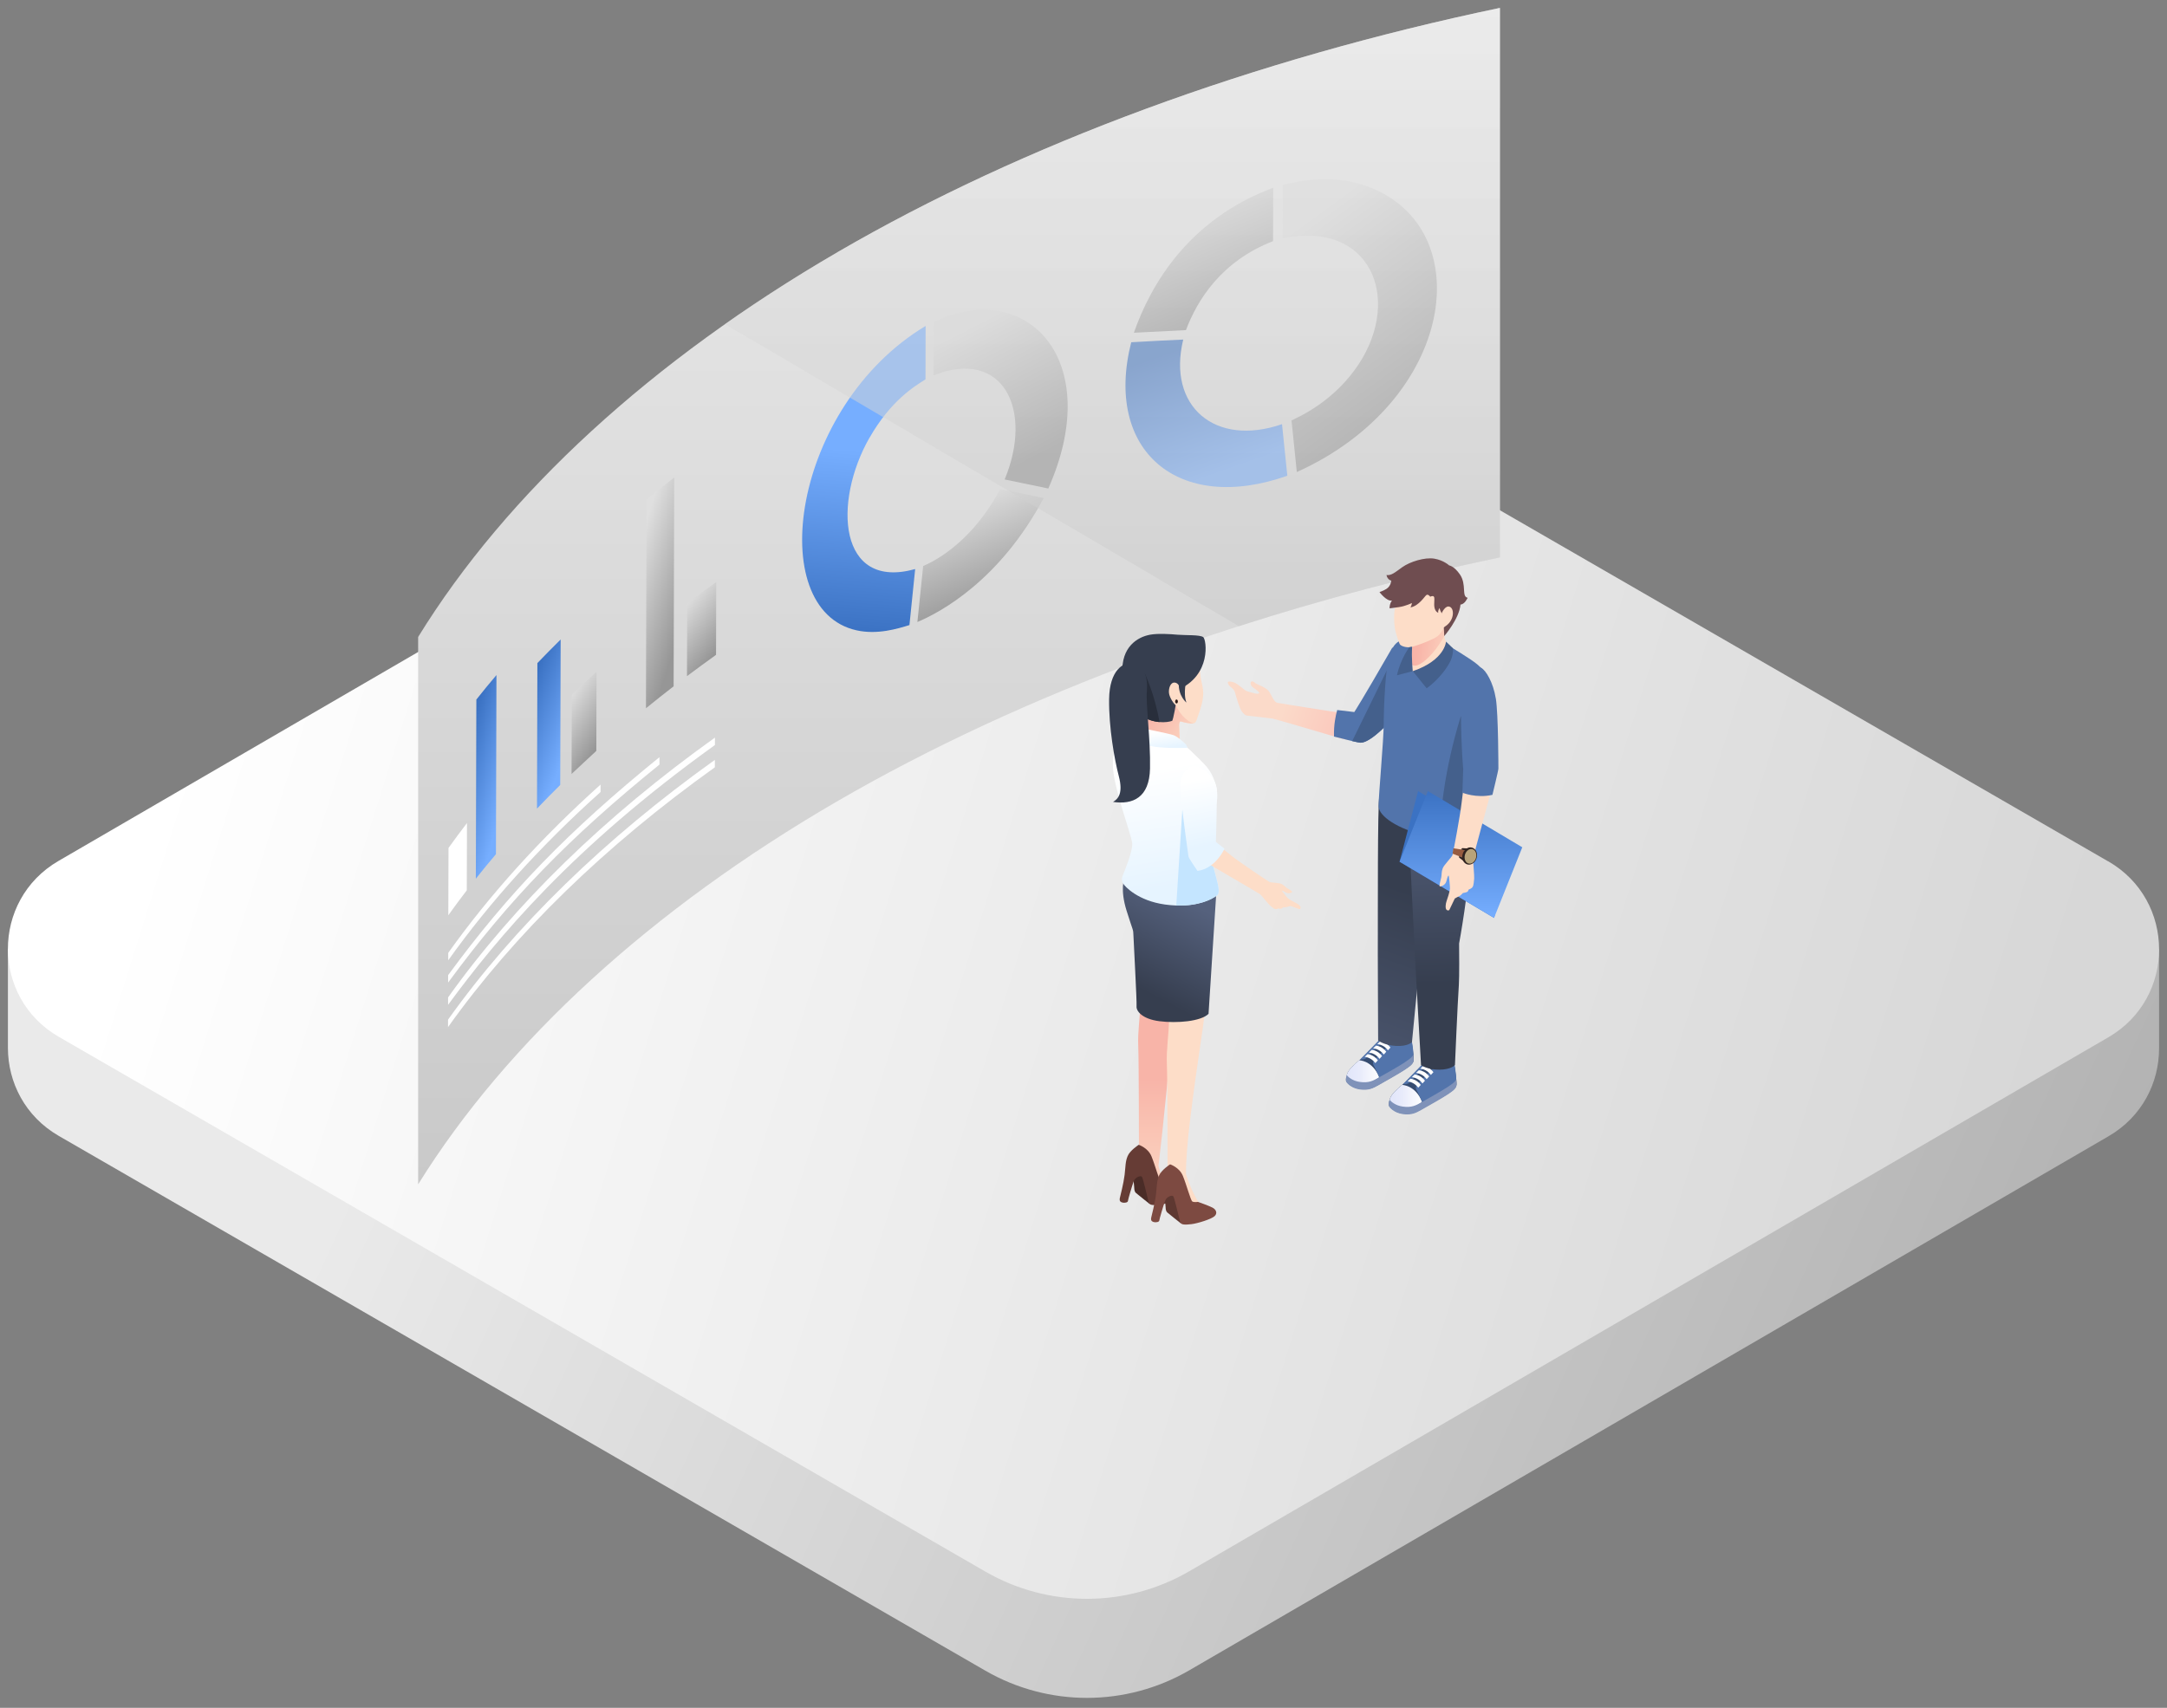 <svg width="137" height="108" viewBox="0 0 137 108" fill="none" xmlns="http://www.w3.org/2000/svg">
<rect x="0" y="0" width="137" height="108" fill="#808080" stroke="none"/>
<g clip-path="url(#clip0_2383_9338)">
<path d="M136.499 60.023H132.046L74.712 26.922C70.723 24.616 65.808 24.628 61.825 26.939L4.889 60.023H0.501V66.276V66.282C0.507 68.441 1.581 70.6 3.716 71.832L62.294 105.649C66.283 107.954 71.198 107.942 75.181 105.631L133.302 71.855C135.443 70.612 136.504 68.447 136.499 66.282V60.017V60.023Z" fill="url(#paint0_linear_2383_9338)"/>
<path d="M133.284 54.473L74.706 20.65C70.717 18.345 65.802 18.357 61.819 20.668L3.698 54.444C-0.572 56.925 -0.566 63.096 3.716 65.566L62.294 99.383C66.283 101.689 71.198 101.678 75.181 99.366L133.302 65.59C137.572 63.108 137.566 56.937 133.284 54.468V54.473Z" fill="url(#paint1_linear_2383_9338)"/>
<path d="M52.977 15.932C41.216 22.767 32.036 31.185 26.436 40.28V74.895C32.045 65.861 41.186 57.498 52.877 50.703C64.638 43.869 79.144 38.525 94.826 35.249V0.5C79.183 3.775 64.711 9.11 52.974 15.932H52.977Z" fill="url(#paint2_linear_2383_9338)"/>
<path d="M29.523 52.047C29.123 52.571 28.733 53.095 28.355 53.622L28.343 57.879C28.721 57.352 29.108 56.824 29.51 56.303L29.523 52.047Z" fill="url(#paint3_linear_2383_9338)"/>
<path d="M31.387 42.688C30.951 43.202 30.528 43.717 30.116 44.238L30.083 55.567C30.494 55.046 30.918 54.531 31.354 54.016L31.387 42.688Z" fill="url(#paint4_linear_2383_9338)"/>
<path d="M35.446 40.44C34.946 40.933 34.455 41.433 33.974 41.932L33.95 51.134C34.428 50.631 34.918 50.135 35.418 49.641L35.446 40.44Z" fill="url(#paint5_linear_2383_9338)"/>
<path d="M37.715 42.48C37.182 42.962 36.661 43.449 36.15 43.94L36.134 48.946C36.603 48.507 37.225 47.919 37.7 47.486L37.712 42.48H37.715Z" fill="url(#paint6_linear_2383_9338)"/>
<path d="M42.624 30.197C42.03 30.654 41.448 31.117 40.875 31.584L40.838 44.789C41.411 44.323 41.993 43.859 42.587 43.402L42.624 30.197Z" fill="url(#paint7_linear_2383_9338)"/>
<path d="M43.431 42.758C44.035 42.304 44.647 41.856 45.269 41.411L45.281 36.81C44.659 37.255 44.047 37.703 43.444 38.157L43.431 42.758Z" fill="url(#paint8_linear_2383_9338)"/>
<path d="M37.968 50.084V49.615C34.212 52.985 30.976 56.556 28.337 60.258V60.727C30.976 57.025 34.209 53.457 37.968 50.084Z" fill="white"/>
<path d="M41.692 48.35V47.881C35.915 52.573 32.167 56.437 28.331 61.665V62.134C32.21 56.86 35.954 52.997 41.692 48.35Z" fill="white"/>
<path d="M28.328 63.073V63.542C31.457 59.286 36.204 53.573 45.199 47.114V46.645C38.255 51.608 32.536 57.171 28.328 63.073Z" fill="white"/>
<path d="M28.325 64.481V64.951C32.53 59.049 38.252 53.485 45.195 48.522V48.053C38.252 53.016 32.533 58.58 28.325 64.481Z" fill="white"/>
<path d="M59.872 20.012C59.613 20.1 59.281 20.253 59.028 20.356L59.019 23.735C63.471 21.989 65.326 25.966 63.516 30.32C64.345 30.49 65.448 30.719 66.274 30.892C69.695 23.193 65.433 18.071 59.872 20.009V20.012Z" fill="url(#paint9_linear_2383_9338)"/>
<path d="M54.982 27.667C56.307 25.351 57.794 24.434 58.51 23.992L58.519 20.613C50.061 25.686 48.273 38.556 54.15 39.86C55.46 40.153 56.734 39.763 57.496 39.528C57.605 38.465 57.749 37.048 57.858 35.985C53.011 37.347 52.636 31.762 54.979 27.664L54.982 27.667Z" fill="url(#paint10_linear_2383_9338)"/>
<path d="M58.364 35.795C58.254 36.858 58.108 38.272 57.998 39.335C59.476 38.711 63.212 36.7 65.984 31.495C65.159 31.322 64.059 31.093 63.233 30.926C61.511 34.171 59.254 35.411 58.364 35.795Z" fill="url(#paint11_linear_2383_9338)"/>
<path d="M80.484 15.25L80.493 11.871C75.171 13.858 72.766 17.956 71.685 21.042C72.672 20.987 73.991 20.92 74.978 20.875C75.676 19.01 77.197 16.524 80.481 15.25H80.484Z" fill="url(#paint12_linear_2383_9338)"/>
<path d="M74.805 21.473C73.818 21.518 72.504 21.585 71.517 21.643C69.778 28.496 74.482 32.521 81.386 30.086C81.285 29.108 81.151 27.801 81.051 26.823C76.813 28.288 73.778 25.689 74.805 21.476V21.473Z" fill="url(#paint13_linear_2383_9338)"/>
<path d="M86.535 11.822C84.29 10.972 82.291 11.42 81.097 11.688L81.088 15.067C86.612 13.912 88.665 18.833 85.892 23.038C84.409 25.286 82.334 26.264 81.651 26.587C81.752 27.565 81.886 28.872 81.986 29.851C92.032 25.317 93.51 14.458 86.538 11.822H86.535Z" fill="url(#paint14_linear_2383_9338)"/>
<g style="mix-blend-mode:overlay" opacity="0.5">
<path d="M78.33 39.597C83.626 37.897 89.147 36.435 94.826 35.249V0.5C79.183 3.775 64.711 9.11 52.974 15.932C50.473 17.386 48.09 18.912 45.832 20.5L78.327 39.6L78.33 39.597Z" fill="url(#paint15_linear_2383_9338)"/>
</g>
<path d="M85.724 45.227C85.724 45.227 81.071 44.512 80.771 44.448C80.471 44.384 80.388 43.821 80.105 43.599C79.821 43.377 79.483 43.289 79.379 43.211C79.275 43.133 79.2 43.045 79.109 43.107C79.02 43.171 79.055 43.369 79.25 43.495C79.443 43.623 79.591 43.757 79.612 43.813C79.631 43.867 79.465 43.886 79.363 43.856C79.264 43.827 78.889 43.744 78.766 43.679C78.643 43.615 78.321 43.307 78.121 43.203C77.92 43.099 77.719 43.083 77.652 43.109C77.585 43.136 77.652 43.318 77.767 43.409C77.882 43.498 78.032 43.61 78.08 43.8C78.129 43.99 78.364 44.804 78.504 44.981C78.643 45.157 78.728 45.246 78.843 45.254C78.959 45.262 80.295 45.422 80.461 45.444C80.587 45.46 83.328 46.271 84.629 46.654C85.237 46.833 85.914 46.828 85.914 46.828L87.325 45.626L87.127 44.346L85.721 45.23L85.724 45.227Z" fill="url(#paint16_linear_2383_9338)"/>
<path d="M88.016 40.965C86.088 44.319 85.62 45.029 85.62 45.029L84.541 44.9C84.442 45.243 84.316 45.84 84.337 46.579C85.186 46.799 85.882 46.967 86.013 46.967C86.856 46.967 88.57 44.825 88.57 44.825C88.642 44.429 89.055 40.767 88.016 40.965Z" fill="#5274AB"/>
<path fill-rule="evenodd" clip-rule="evenodd" d="M85.486 46.865C85.759 46.929 85.952 46.967 86.016 46.967C86.859 46.967 88.573 44.825 88.573 44.825C88.61 44.619 88.741 43.524 88.709 42.549L87.668 42.41L85.488 46.862L85.486 46.865Z" fill="#44608C"/>
<path fill-rule="evenodd" clip-rule="evenodd" d="M87.392 65.642C87.392 65.642 86.399 66.675 86.029 66.972C85.66 67.269 85.264 67.628 85.172 67.901C85.079 68.174 85.087 68.319 85.108 68.372C85.127 68.423 85.392 68.782 85.968 68.865C86.543 68.948 86.827 68.779 87.156 68.597C87.483 68.415 88.578 67.791 88.811 67.628C89.044 67.465 89.357 67.296 89.376 67.028C89.395 66.761 89.213 65.631 89.213 65.631L87.392 65.644V65.642Z" fill="#364C70"/>
<path fill-rule="evenodd" clip-rule="evenodd" d="M85.981 67.008C85.981 67.008 86.134 66.997 86.201 66.989C86.27 66.981 86.334 66.957 86.431 66.855C86.525 66.754 87.526 65.774 87.526 65.774L87.237 65.723L85.981 67.008Z" fill="#5274AB"/>
<path fill-rule="evenodd" clip-rule="evenodd" d="M85.927 67.052C85.59 67.33 85.255 67.651 85.17 67.9C85.146 67.97 85.13 68.029 85.116 68.082C85.306 68.312 85.89 68.677 86.289 68.583C86.768 68.471 87.199 68.125 87.199 68.125C86.773 67.057 85.927 67.049 85.927 67.049V67.052Z" fill="url(#paint17_linear_2383_9338)"/>
<path fill-rule="evenodd" clip-rule="evenodd" d="M87.231 68.21C87.231 68.21 87.022 67.696 86.835 67.35C86.736 67.168 86.87 67.029 87.097 66.802C87.373 66.526 88.029 65.87 88.029 65.87L89.237 65.701C89.237 65.701 89.362 66.411 89.357 66.678C89.357 66.678 89.322 67.225 87.234 68.207L87.231 68.21Z" fill="#5274AB"/>
<path fill-rule="evenodd" clip-rule="evenodd" d="M88.808 67.183C88.575 67.349 87.48 67.973 87.153 68.152C86.824 68.334 86.54 68.503 85.965 68.42C85.507 68.353 85.239 68.112 85.143 67.992C85.065 68.206 85.089 68.353 85.105 68.401C85.124 68.452 85.389 68.811 85.965 68.894C86.54 68.977 86.824 68.808 87.153 68.626C87.48 68.444 88.575 67.82 88.808 67.657C89.041 67.494 89.354 67.325 89.373 67.055C89.378 66.982 89.368 66.843 89.352 66.68C89.274 66.891 89.009 67.038 88.808 67.18V67.183Z" fill="#7F92B9"/>
<path fill-rule="evenodd" clip-rule="evenodd" d="M87.111 67.052C86.835 66.675 86.455 66.664 86.455 66.664L86.275 66.833C86.275 66.833 86.677 66.852 86.95 67.229L87.111 67.052Z" fill="white"/>
<path fill-rule="evenodd" clip-rule="evenodd" d="M87.376 66.783C87.103 66.405 86.72 66.394 86.72 66.394L86.541 66.563C86.541 66.563 86.942 66.582 87.215 66.959L87.373 66.783H87.376Z" fill="white"/>
<path fill-rule="evenodd" clip-rule="evenodd" d="M87.644 66.513C87.368 66.136 86.988 66.125 86.988 66.125L86.808 66.294C86.808 66.294 87.21 66.31 87.483 66.687L87.641 66.511L87.644 66.513Z" fill="white"/>
<path fill-rule="evenodd" clip-rule="evenodd" d="M87.909 66.246C87.636 65.868 87.253 65.857 87.253 65.857L87.073 66.026C87.073 66.026 87.475 66.045 87.748 66.42L87.906 66.243L87.909 66.246Z" fill="white"/>
<path d="M87.207 50.39C87.084 50.663 87.114 58.508 87.108 58.925C87.097 59.702 87.127 65.798 87.127 65.798C87.127 65.798 87.499 66.103 88.254 66.143C89.009 66.183 89.266 65.905 89.266 65.905C89.266 65.905 89.635 61.993 89.777 60.864C89.839 60.376 89.919 58.601 89.933 58.242C89.933 58.242 90.76 54.821 90.993 52.237C91.017 51.962 91.132 50.497 90.773 49.938C88.988 50.371 87.207 50.39 87.207 50.39Z" fill="url(#paint18_linear_2383_9338)"/>
<path fill-rule="evenodd" clip-rule="evenodd" d="M90.104 67.195C90.104 67.195 89.111 68.228 88.741 68.523C88.372 68.82 87.976 69.179 87.882 69.452C87.791 69.725 87.799 69.87 87.818 69.923C87.837 69.974 88.102 70.333 88.677 70.416C89.253 70.499 89.537 70.33 89.866 70.148C90.195 69.966 91.287 69.342 91.52 69.179C91.753 69.013 92.067 68.847 92.085 68.579C92.104 68.311 91.922 67.182 91.922 67.182L90.102 67.195H90.104Z" fill="#364C70"/>
<path fill-rule="evenodd" clip-rule="evenodd" d="M88.693 68.564C88.693 68.564 88.846 68.554 88.915 68.546C88.985 68.538 89.049 68.513 89.143 68.412C89.237 68.31 90.238 67.33 90.238 67.33L89.946 67.279L88.693 68.564Z" fill="#5274AB"/>
<path fill-rule="evenodd" clip-rule="evenodd" d="M88.64 68.607C88.302 68.886 87.968 69.207 87.882 69.456C87.858 69.526 87.842 69.587 87.831 69.638C88.021 69.868 88.605 70.233 89.004 70.141C89.483 70.029 89.911 69.684 89.911 69.684C89.486 68.615 88.64 68.607 88.64 68.607Z" fill="url(#paint19_linear_2383_9338)"/>
<path fill-rule="evenodd" clip-rule="evenodd" d="M89.943 69.766C89.943 69.766 89.735 69.252 89.544 68.907C89.445 68.725 89.579 68.586 89.807 68.358C90.082 68.082 90.739 67.426 90.739 67.426L91.946 67.258C91.946 67.258 92.072 67.967 92.064 68.235C92.064 68.235 92.034 68.837 89.943 69.764V69.766Z" fill="#5274AB"/>
<path fill-rule="evenodd" clip-rule="evenodd" d="M91.52 68.741C91.287 68.904 90.195 69.528 89.866 69.71C89.537 69.892 89.253 70.061 88.677 69.978C88.219 69.911 87.952 69.67 87.853 69.549C87.775 69.761 87.799 69.911 87.818 69.959C87.837 70.01 88.102 70.369 88.677 70.452C89.253 70.535 89.537 70.366 89.866 70.184C90.195 70.002 91.287 69.378 91.52 69.215C91.753 69.051 92.066 68.883 92.085 68.615C92.091 68.54 92.08 68.403 92.064 68.24C91.986 68.454 91.724 68.599 91.52 68.741Z" fill="#7F92B9"/>
<path fill-rule="evenodd" clip-rule="evenodd" d="M89.823 68.607C89.55 68.229 89.167 68.219 89.167 68.219L88.987 68.387C88.987 68.387 89.389 68.406 89.662 68.784L89.823 68.607Z" fill="white"/>
<path fill-rule="evenodd" clip-rule="evenodd" d="M90.088 68.339C89.815 67.962 89.432 67.951 89.432 67.951L89.255 68.12C89.255 68.12 89.657 68.136 89.93 68.513L90.091 68.337L90.088 68.339Z" fill="white"/>
<path fill-rule="evenodd" clip-rule="evenodd" d="M90.356 68.07C90.083 67.692 89.7 67.682 89.7 67.682L89.52 67.85C89.52 67.85 89.922 67.869 90.195 68.246L90.356 68.07Z" fill="white"/>
<path fill-rule="evenodd" clip-rule="evenodd" d="M90.621 67.8C90.348 67.423 89.965 67.412 89.965 67.412L89.788 67.581C89.788 67.581 90.19 67.6 90.463 67.977L90.624 67.8H90.621Z" fill="white"/>
<path d="M89.116 51.966C89.006 52.245 89.448 60.078 89.462 60.496C89.491 61.272 89.839 67.358 89.839 67.358C89.839 67.358 90.227 67.644 90.985 67.644C91.743 67.644 91.984 67.352 91.984 67.352C91.984 67.352 92.15 63.425 92.23 62.29C92.265 61.8 92.251 60.022 92.246 59.666C92.246 59.666 92.891 56.207 92.993 53.613C93.004 53.334 93.041 51.867 92.653 51.326C90.891 51.854 89.114 51.963 89.114 51.963L89.116 51.966Z" fill="url(#paint20_linear_2383_9338)"/>
<path fill-rule="evenodd" clip-rule="evenodd" d="M91.547 40.814C91.547 40.814 92.963 41.644 93.416 42.032C94.077 42.597 94.27 43.079 94.171 44.206C94.074 45.331 93.038 48.23 92.95 49.132C92.862 50.034 93.001 51.635 92.907 51.868C92.813 52.101 91.668 53.159 90.04 52.8C88.409 52.441 87.162 51.617 87.156 50.987C87.148 50.358 87.48 46.779 87.48 45.78C87.48 44.782 87.587 42.219 87.828 41.483C88.069 40.747 88.42 40.289 89.311 40.485C90.203 40.677 91.544 40.819 91.544 40.819L91.547 40.814Z" fill="#5274AB"/>
<path fill-rule="evenodd" clip-rule="evenodd" d="M93.959 45.303H92.353C92.353 45.303 91.081 49.159 91.046 52.851C92.128 52.727 92.838 52.047 92.91 51.865C93.004 51.633 92.864 50.032 92.953 49.129C93.017 48.449 93.625 46.637 93.959 45.301V45.303Z" fill="#44608C"/>
<path fill-rule="evenodd" clip-rule="evenodd" d="M91.293 39.465C91.293 39.465 91.261 39.944 91.314 40.273C91.349 40.488 91.491 40.75 91.635 40.948C91.713 41.053 91.716 41.545 91.357 41.845C90.929 42.201 90.305 42.557 89.753 42.533C89.55 42.509 89.146 42.498 89.121 42.182C89.116 42.11 89.121 42.035 89.14 41.96C89.231 41.553 89.271 41.018 89.231 40.458L91.293 39.47V39.465Z" fill="#FDDDC8"/>
<path fill-rule="evenodd" clip-rule="evenodd" d="M91.309 40.225C91.266 39.896 91.293 39.465 91.293 39.465L89.261 40.477C89.314 41.018 89.239 41.508 89.154 41.904C89.204 42.014 89.298 42.099 89.462 42.097C89.863 42.091 90.688 41.355 91.311 40.225H91.309Z" fill="url(#paint21_linear_2383_9338)"/>
<path fill-rule="evenodd" clip-rule="evenodd" d="M89.191 35.816C88.522 36.255 88.273 36.935 88.246 37.489C88.217 38.044 88.243 38.239 88.182 38.525C88.12 38.812 88.123 39.329 88.182 39.706C88.241 40.084 88.447 40.648 88.495 40.737C88.543 40.822 88.79 40.948 89.103 40.93C89.416 40.911 90.597 40.453 90.883 40.236C91.17 40.017 91.389 39.455 91.389 39.455C91.389 39.455 92.072 38.997 92.313 38.022C92.551 37.048 91.882 35.752 91.041 35.591C90.198 35.431 89.448 35.65 89.194 35.816H89.191Z" fill="#FDDDC8"/>
<path d="M90.42 37.735C90.42 37.735 90.297 37.558 90.184 37.625C90.075 37.69 89.727 38.305 89.175 38.412C89.258 38.241 89.261 38.134 89.261 38.134C89.261 38.134 88.873 38.329 88.45 38.391C88.026 38.453 87.85 38.469 87.85 38.469C87.85 38.469 87.836 38.193 88.002 37.976C87.668 38.051 87.213 37.441 87.213 37.441C87.213 37.441 87.454 37.368 87.657 37.237C87.935 37.058 87.96 36.718 87.96 36.718C87.96 36.718 87.719 36.678 87.654 36.364C87.962 36.41 88.206 36.188 88.656 35.866C89.14 35.521 90.077 35.229 90.674 35.328C91.271 35.427 91.614 35.754 91.614 35.754C91.614 35.754 91.925 35.789 92.294 36.322C92.741 36.969 92.382 37.722 92.784 37.802C92.784 37.802 92.613 38.217 92.334 38.23C92.259 39.13 91.306 40.225 91.306 40.225L91.282 39.681L91.625 39.242C91.625 39.242 91.089 38.913 91.014 38.453C91.014 38.453 90.888 38.605 90.931 38.75C90.779 38.702 90.669 38.514 90.672 38.217C90.674 37.917 90.709 37.791 90.642 37.722C90.575 37.649 90.417 37.738 90.417 37.738L90.42 37.735Z" fill="#6F4D50"/>
<path fill-rule="evenodd" clip-rule="evenodd" d="M91.143 38.782C91.143 38.782 91.376 38.226 91.676 38.381C91.975 38.536 91.927 39.313 91.303 39.647H91.143V38.785V38.782Z" fill="#FDDDC8"/>
<path fill-rule="evenodd" clip-rule="evenodd" d="M91.419 40.579C91.419 40.579 91.349 41.749 89.32 42.442L90.195 43.527C90.195 43.527 91.129 42.892 91.681 41.84C91.681 41.84 91.89 41.446 91.858 40.997L91.421 40.576L91.419 40.579Z" fill="#44608C"/>
<path d="M94.455 58.046L88.482 54.493L89.652 50.027L95.625 53.58L94.455 58.046Z" fill="#3B72C3"/>
<path d="M94.455 58.046L88.482 54.493L90.27 50.027L96.24 53.58L94.455 58.046Z" fill="url(#paint22_linear_2383_9338)"/>
<path fill-rule="evenodd" clip-rule="evenodd" d="M92.589 47.574L92.658 48.808C92.658 48.808 92.495 49.976 92.404 50.771C92.316 51.563 91.874 53.927 91.826 54.075C91.775 54.222 91.296 54.682 91.21 54.91C91.124 55.138 91.156 55.271 91.119 55.48C91.081 55.689 90.95 56.05 91.036 56.056C91.119 56.061 91.384 55.975 91.445 55.718C91.507 55.461 91.555 55.362 91.582 55.37C91.606 55.376 91.673 56.045 91.668 56.203C91.662 56.364 91.502 56.859 91.453 56.987C91.403 57.116 91.349 57.459 91.459 57.539C91.569 57.619 91.625 57.544 91.63 57.539C91.638 57.534 91.887 57.006 91.973 56.822C92.187 56.693 92.281 56.669 92.34 56.618C92.401 56.57 92.481 56.476 92.481 56.476C92.481 56.476 92.757 56.433 92.795 56.372C92.832 56.31 92.856 56.248 92.856 56.248C92.856 56.248 93.041 56.2 93.108 56.077C93.175 55.954 93.18 55.702 93.199 55.563C93.218 55.421 93.119 54.433 93.132 54.281C93.145 54.128 94.535 49.127 94.583 48.808C94.631 48.49 94.68 47.574 94.68 47.574H92.591H92.589Z" fill="#FDDDC8"/>
<path fill-rule="evenodd" clip-rule="evenodd" d="M94.564 44.163C94.401 43.145 93.933 42.382 93.646 42.238C93.314 42.069 92.348 43.325 92.364 45.156C92.382 47.467 92.506 48.61 92.506 48.61L92.455 50.128C92.455 50.128 93.322 50.497 94.353 50.264C94.353 50.264 94.73 48.725 94.73 48.607C94.73 48.607 94.73 45.178 94.567 44.16L94.564 44.163Z" fill="#5274AB"/>
<path d="M92.597 53.757L91.887 53.645L91.831 53.984L92.476 54.236L92.597 53.757Z" fill="#965B40"/>
<path d="M93.354 54.257C93.271 54.551 93.006 54.733 92.763 54.664C92.519 54.594 92.388 54.302 92.471 54.008C92.554 53.713 92.819 53.531 93.062 53.601C93.306 53.668 93.437 53.962 93.354 54.257Z" fill="#302320"/>
<path d="M93.317 54.249C93.245 54.501 93.033 54.659 92.838 54.606C92.645 54.552 92.546 54.303 92.615 54.054C92.685 53.805 92.899 53.644 93.092 53.701C93.285 53.754 93.384 54.001 93.314 54.252L93.317 54.249Z" fill="#B8A37A"/>
<path d="M92.698 53.796L92.361 53.721L92.447 53.633L92.913 53.662L92.698 53.796Z" fill="#302320"/>
<path d="M92.506 54.242L92.238 54.141L92.249 54.234L92.597 54.505L92.506 54.242Z" fill="#302320"/>
<path fill-rule="evenodd" clip-rule="evenodd" d="M89.317 42.443C89.317 42.443 89.226 41.578 89.277 40.9L89.1 40.932C89.1 40.932 88.562 41.618 88.316 42.702L89.317 42.443Z" fill="#44608C"/>
<path fill-rule="evenodd" clip-rule="evenodd" d="M72.046 62.572C72.081 62.885 72.1 63.151 72.097 63.335C72.084 64.318 71.918 65.233 71.961 66.136C72.004 67.008 72.006 73.364 72.006 73.479C72.006 73.611 72.172 73.827 72.668 73.835C72.909 73.838 73.433 75.07 73.516 75.043C73.602 75.013 73.238 73.723 73.238 73.723C73.238 73.723 73.597 70.939 74.263 63.619C74.301 63.207 74.349 62.701 74.4 62.147L72.046 62.572Z" fill="url(#paint23_linear_2383_9338)"/>
<path fill-rule="evenodd" clip-rule="evenodd" d="M72.673 76.13C72.673 76.13 71.875 75.495 71.808 75.434C71.741 75.372 71.712 75.254 71.709 75.134C71.709 75.016 71.586 73.953 71.586 73.953C71.586 73.953 72.143 74.079 72.311 74.282C72.48 74.486 72.673 76.127 72.673 76.127V76.13Z" fill="#4A2C27"/>
<path fill-rule="evenodd" clip-rule="evenodd" d="M71.987 72.394C71.987 72.394 72.571 72.577 72.796 73.12C73.021 73.664 73.291 74.673 73.393 74.743C73.495 74.812 73.757 74.772 73.757 74.772C73.757 74.772 74.429 75.007 74.667 75.131C74.906 75.254 75.005 75.495 74.796 75.68C74.587 75.867 73.722 76.135 73.347 76.177C72.973 76.22 72.689 76.234 72.633 76.065C72.576 75.896 72.269 74.499 72.191 74.413C72.113 74.328 71.779 74.427 71.674 74.705C71.57 74.983 71.31 75.872 71.308 75.953C71.302 76.033 71.117 76.092 70.941 76.041C70.764 75.99 70.775 75.859 70.799 75.754C70.823 75.65 71.034 74.839 71.099 74.298C71.163 73.757 71.141 73.471 71.289 73.112C71.433 72.753 71.993 72.394 71.993 72.394H71.987Z" fill="#663C35"/>
<path fill-rule="evenodd" clip-rule="evenodd" d="M72.563 56.348C72.504 58.021 73.013 59.199 73.16 59.737C73.305 60.275 73.92 63.493 73.907 64.476C73.894 65.458 73.728 66.374 73.77 67.276C73.813 68.149 73.816 74.505 73.816 74.62C73.816 74.751 74.638 75.876 74.919 76.283C75.157 76.628 76.041 76.427 76.041 76.427C76.041 76.427 75.417 75.656 74.981 74.264C74.967 72.599 75.326 69.86 76.076 64.762C76.445 62.256 76.871 56.35 76.871 56.35H72.566L72.563 56.348Z" fill="#FDDDC8"/>
<path fill-rule="evenodd" clip-rule="evenodd" d="M74.657 77.366C74.657 77.366 73.859 76.732 73.792 76.67C73.725 76.609 73.695 76.491 73.693 76.37C73.693 76.252 73.57 75.189 73.57 75.189C73.57 75.189 74.127 75.315 74.295 75.519C74.464 75.722 74.657 77.363 74.657 77.363V77.366Z" fill="#5E3831"/>
<path fill-rule="evenodd" clip-rule="evenodd" d="M73.971 73.629C73.971 73.629 74.555 73.811 74.78 74.354C75.005 74.898 75.275 75.907 75.377 75.977C75.479 76.046 75.741 76.006 75.741 76.006C75.741 76.006 76.413 76.242 76.651 76.365C76.89 76.488 76.989 76.729 76.78 76.914C76.571 77.101 75.706 77.369 75.332 77.412C74.957 77.455 74.673 77.468 74.617 77.299C74.56 77.131 74.253 75.733 74.175 75.647C74.097 75.562 73.763 75.661 73.658 75.939C73.554 76.218 73.294 77.107 73.291 77.187C73.286 77.267 73.101 77.326 72.925 77.275C72.748 77.224 72.759 77.093 72.783 76.989C72.807 76.884 73.018 76.073 73.083 75.532C73.147 74.992 73.125 74.705 73.273 74.346C73.42 73.988 73.977 73.629 73.977 73.629H73.971Z" fill="#7D4A41"/>
<path fill-rule="evenodd" clip-rule="evenodd" d="M71.08 55.562C71.08 55.562 70.796 56.227 71.225 57.595C71.656 58.965 71.64 58.738 71.656 59.131C71.669 59.525 71.88 63.332 71.854 63.632C71.824 63.932 72.202 64.44 73.302 64.58C74.403 64.719 75.918 64.596 76.405 64.114L76.9 56.392L71.08 55.562Z" fill="url(#paint24_linear_2383_9338)"/>
<path fill-rule="evenodd" clip-rule="evenodd" d="M74.579 46.824C74.579 46.824 75.878 48.005 76.309 48.516C76.74 49.03 77.045 49.935 76.938 50.62C76.828 51.306 76.442 51.737 76.346 52.479C76.252 53.22 76.386 53.55 76.424 53.702C76.855 55.509 77.24 56.379 76.943 56.62C76.646 56.861 75.559 57.464 73.658 57.201C71.931 56.963 71.109 56.05 71.01 55.879C70.909 55.707 70.903 55.581 70.973 55.391C71.042 55.201 71.634 53.833 71.578 53.306C71.522 52.778 70.349 49.673 70.357 48.38C70.365 47.087 70.756 46.19 71.49 46.005C72.226 45.818 73.058 46.045 73.588 46.267C74.119 46.487 74.582 46.824 74.582 46.824H74.579Z" fill="url(#paint25_linear_2383_9338)"/>
<path fill-rule="evenodd" clip-rule="evenodd" d="M76.82 51.078L74.756 51.086L74.365 57.265C75.829 57.313 76.683 56.832 76.94 56.623C77.24 56.382 76.852 55.512 76.421 53.705C76.386 53.552 76.25 53.223 76.343 52.481C76.416 51.916 76.657 51.531 76.815 51.078H76.82Z" fill="#C4E5FF"/>
<path fill-rule="evenodd" clip-rule="evenodd" d="M74.619 46.861C74.619 46.861 74.55 46.642 74.266 46.462C73.982 46.285 73.65 46.162 73.152 46.018C72.683 45.881 72.346 45.728 72.346 45.728C72.346 45.728 72.18 46.093 72.156 46.293C72.129 46.494 72.826 46.85 73.388 46.933C74.156 47.046 74.619 46.861 74.619 46.861Z" fill="#C4EAFF"/>
<path fill-rule="evenodd" clip-rule="evenodd" d="M72.526 45.806C72.48 45.988 72.41 46.32 72.443 46.599C72.26 46.492 72.143 46.379 72.153 46.293C72.18 46.093 72.344 45.728 72.344 45.728C72.344 45.728 72.41 45.758 72.523 45.803L72.526 45.806Z" fill="#A3DEFF"/>
<path fill-rule="evenodd" clip-rule="evenodd" d="M74.488 40.366C75.227 40.559 75.618 41.132 75.757 41.788C75.926 42.596 75.853 42.653 75.963 43.118C76.073 43.584 76.103 43.825 76.028 44.275C75.953 44.727 75.704 45.378 75.647 45.539C75.591 45.699 75.532 45.764 75.281 45.75C75.026 45.737 74.702 45.632 74.643 45.619C74.584 45.606 74.542 45.742 74.542 45.844C74.542 45.946 74.587 46.931 74.587 46.931H72.21C72.21 46.931 72.464 45.967 72.287 45.201C72.111 44.433 71.356 44.045 71.273 42.602C71.19 41.143 72.087 39.74 74.491 40.366H74.488Z" fill="#FDDDC8"/>
<path fill-rule="evenodd" clip-rule="evenodd" d="M72.014 44.594H74.346C74.619 45.303 75.278 45.75 75.487 45.734C75.436 45.75 75.372 45.756 75.281 45.75C75.026 45.737 74.702 45.633 74.643 45.619C74.584 45.606 74.542 45.742 74.542 45.844C74.542 45.946 74.587 46.931 74.587 46.931H72.21C72.21 46.931 72.464 45.967 72.287 45.201C72.237 44.977 72.135 44.787 72.017 44.594H72.014Z" fill="url(#paint26_linear_2383_9338)"/>
<path fill-rule="evenodd" clip-rule="evenodd" d="M74.981 47.079C74.981 47.079 74.496 46.6 74.196 46.492C73.896 46.385 72.084 46.029 72.084 46.029L71.939 46.883C71.939 46.883 72.196 47.106 73.01 47.223C73.824 47.341 75.08 47.29 75.08 47.29L74.978 47.079H74.981Z" fill="url(#paint27_linear_2383_9338)"/>
<path fill-rule="evenodd" clip-rule="evenodd" d="M72.702 40.139C73.198 40.047 73.958 40.093 74.459 40.139C74.959 40.181 75.859 40.133 76.07 40.291C76.279 40.449 76.598 42.706 74.472 43.619C74.365 44.559 74.156 45.52 74.119 45.571C74.081 45.621 73.203 45.86 72.317 45.359C71.907 44.658 71.042 44.047 70.962 42.553C70.874 40.923 71.907 40.283 72.705 40.139H72.702Z" fill="#363E4F"/>
<path fill-rule="evenodd" clip-rule="evenodd" d="M72.392 42.623L70.97 42.039C70.954 42.2 70.946 42.368 70.957 42.553C71.037 44.05 71.902 44.657 72.311 45.359C72.662 45.557 73.01 45.637 73.305 45.661C73.008 43.921 72.389 42.623 72.389 42.623H72.392Z" fill="#282E3B"/>
<path fill-rule="evenodd" clip-rule="evenodd" d="M71.669 41.955C71.005 41.816 70.143 42.407 70.119 44.207C70.095 46.006 70.459 48.038 70.735 49.095C71.01 50.153 70.705 50.514 70.368 50.712C71.621 50.897 72.668 50.439 72.705 48.6C72.745 46.761 72.432 44.557 72.507 43.693C72.579 42.828 72.333 42.094 71.669 41.955Z" fill="#363E4F"/>
<path fill-rule="evenodd" clip-rule="evenodd" d="M74.681 43.759C74.681 43.759 74.603 43.229 74.301 43.17C74.001 43.109 73.872 43.529 73.904 43.823C73.936 44.118 74.228 44.546 74.343 44.597C74.461 44.648 74.761 44.324 74.681 43.759Z" fill="#FDDDC8"/>
<path fill-rule="evenodd" clip-rule="evenodd" d="M74.295 44.36C74.295 44.43 74.333 44.486 74.381 44.486C74.429 44.486 74.467 44.43 74.467 44.36C74.467 44.291 74.429 44.234 74.381 44.234C74.333 44.234 74.295 44.291 74.295 44.36Z" fill="#301D19"/>
<path fill-rule="evenodd" clip-rule="evenodd" d="M75.01 42.971C75.01 42.971 74.783 43.862 75.01 44.43C75.01 44.43 74.485 44.023 74.526 43.201L75.01 42.973V42.971Z" fill="#363E4F"/>
<path fill-rule="evenodd" clip-rule="evenodd" d="M76.378 52.289L76.721 53.218C76.721 53.218 77.406 53.748 77.861 54.12C78.317 54.492 80.15 55.719 80.252 55.772C80.354 55.823 80.844 55.821 81.004 55.895C81.165 55.97 81.219 56.056 81.347 56.15C81.473 56.241 81.727 56.361 81.687 56.41C81.647 56.455 81.462 56.546 81.299 56.442C81.133 56.337 81.058 56.31 81.047 56.327C81.037 56.343 81.344 56.728 81.43 56.808C81.516 56.889 81.853 57.068 81.947 57.111C82.038 57.154 82.244 57.304 82.228 57.403C82.212 57.502 82.145 57.491 82.137 57.491C82.132 57.491 81.727 57.344 81.588 57.29C81.409 57.333 81.347 57.368 81.291 57.373C81.232 57.379 81.144 57.373 81.144 57.373C81.144 57.373 80.975 57.491 80.924 57.478C80.873 57.464 80.828 57.446 80.828 57.446C80.828 57.446 80.705 57.515 80.608 57.486C80.509 57.456 80.378 57.328 80.295 57.264C80.212 57.199 79.757 56.629 79.671 56.554C79.585 56.479 75.896 54.351 75.706 54.209C75.516 54.067 75.131 52.718 75.131 52.718L76.376 52.292L76.378 52.289Z" fill="#FDDDC8"/>
<path fill-rule="evenodd" clip-rule="evenodd" d="M74.625 49.785C74.606 48.754 75.259 48.433 75.484 48.444C75.843 48.457 76.887 49.003 76.938 50.02C76.898 52.805 76.868 53.239 76.868 53.239L77.412 53.672C77.412 53.672 76.868 54.917 75.709 55.075C75.709 55.075 75.16 54.288 75.139 54.17C75.139 54.17 74.649 50.81 74.627 49.782L74.625 49.785Z" fill="url(#paint28_linear_2383_9338)"/>
</g>
<defs>
<linearGradient id="paint0_linear_2383_9338" x1="41.452" y1="31.695" x2="139.394" y2="76.401" gradientUnits="userSpaceOnUse">
<stop stop-color="#EAEAEA"/>
<stop offset="1" stop-color="#B0B0B0"/>
</linearGradient>
<linearGradient id="paint1_linear_2383_9338" x1="16.046" y1="31.185" x2="129.26" y2="66.675" gradientUnits="userSpaceOnUse">
<stop stop-color="white"/>
<stop offset="1" stop-color="#D7D7D7"/>
</linearGradient>
<linearGradient id="paint2_linear_2383_9338" x1="60.631" y1="0.5" x2="60.631" y2="74.895" gradientUnits="userSpaceOnUse">
<stop stop-color="#EBEBEB"/>
<stop offset="1" stop-color="#C9C9C9"/>
</linearGradient>
<linearGradient id="paint3_linear_2383_9338" x1="28.933" y1="52.047" x2="31.171" y2="53.222" gradientUnits="userSpaceOnUse">
<stop stop-color="white"/>
<stop offset="1" stop-color="white"/>
</linearGradient>
<linearGradient id="paint4_linear_2383_9338" x1="30.735" y1="42.688" x2="33.689" y2="43.464" gradientUnits="userSpaceOnUse">
<stop stop-color="#3B72C3"/>
<stop offset="1" stop-color="#76AEFF"/>
</linearGradient>
<linearGradient id="paint5_linear_2383_9338" x1="34.697" y1="40.44" x2="37.898" y2="41.602" gradientUnits="userSpaceOnUse">
<stop stop-color="#3B72C3"/>
<stop offset="1" stop-color="#76AEFF"/>
</linearGradient>
<linearGradient id="paint6_linear_2383_9338" x1="36.925" y1="42.48" x2="39.654" y2="44.213" gradientUnits="userSpaceOnUse">
<stop stop-color="#DFDFDF"/>
<stop offset="1" stop-color="#969696"/>
</linearGradient>
<linearGradient id="paint7_linear_2383_9338" x1="41.731" y1="30.197" x2="45.658" y2="31.445" gradientUnits="userSpaceOnUse">
<stop stop-color="#DFDFDF"/>
<stop offset="1" stop-color="#969696"/>
</linearGradient>
<linearGradient id="paint8_linear_2383_9338" x1="44.356" y1="36.81" x2="47.067" y2="38.999" gradientUnits="userSpaceOnUse">
<stop stop-color="#DFDFDF"/>
<stop offset="1" stop-color="#969696"/>
</linearGradient>
<linearGradient id="paint9_linear_2383_9338" x1="63.259" y1="19.598" x2="67.537" y2="27.937" gradientUnits="userSpaceOnUse">
<stop stop-color="#DFDFDF"/>
<stop offset="1" stop-color="#969696"/>
</linearGradient>
<linearGradient id="paint10_linear_2383_9338" x1="55.18" y1="28.567" x2="54.307" y2="39.941" gradientUnits="userSpaceOnUse">
<stop stop-color="#76AEFF"/>
<stop offset="1" stop-color="#3B72C3"/>
</linearGradient>
<linearGradient id="paint11_linear_2383_9338" x1="61.991" y1="30.926" x2="64.723" y2="37.661" gradientUnits="userSpaceOnUse">
<stop stop-color="#DFDFDF"/>
<stop offset="1" stop-color="#969696"/>
</linearGradient>
<linearGradient id="paint12_linear_2383_9338" x1="76.089" y1="11.871" x2="79.044" y2="19.24" gradientUnits="userSpaceOnUse">
<stop stop-color="#DFDFDF"/>
<stop offset="1" stop-color="#969696"/>
</linearGradient>
<linearGradient id="paint13_linear_2383_9338" x1="76.27" y1="21.473" x2="78.99" y2="29.218" gradientUnits="userSpaceOnUse">
<stop stop-color="#3B72C3"/>
<stop offset="1" stop-color="#76AEFF"/>
</linearGradient>
<linearGradient id="paint14_linear_2383_9338" x1="85.966" y1="11.328" x2="94.197" y2="22.585" gradientUnits="userSpaceOnUse">
<stop stop-color="#DFDFDF"/>
<stop offset="1" stop-color="#969696"/>
</linearGradient>
<linearGradient id="paint15_linear_2383_9338" x1="70.329" y1="0.5" x2="70.329" y2="39.6" gradientUnits="userSpaceOnUse">
<stop stop-color="#EBEBEB"/>
<stop offset="1" stop-color="#C9C9C9"/>
</linearGradient>
<linearGradient id="paint16_linear_2383_9338" x1="81.355" y1="44.219" x2="87.231" y2="46.331" gradientUnits="userSpaceOnUse">
<stop stop-color="#FBDAC9"/>
<stop offset="1" stop-color="#FBBDB5"/>
</linearGradient>
<linearGradient id="paint17_linear_2383_9338" x1="87.199" y1="67.825" x2="85.116" y2="67.825" gradientUnits="userSpaceOnUse">
<stop stop-color="white"/>
<stop offset="0.01" stop-color="#FEFEFE"/>
<stop offset="0.61" stop-color="#E8EBFB"/>
<stop offset="1" stop-color="#E1E5FA"/>
</linearGradient>
<linearGradient id="paint18_linear_2383_9338" x1="83.331" y1="72.046" x2="88.894" y2="56.296" gradientUnits="userSpaceOnUse">
<stop stop-color="#55617D"/>
<stop offset="1" stop-color="#363E4F"/>
</linearGradient>
<linearGradient id="paint19_linear_2383_9338" x1="89.911" y1="69.381" x2="87.828" y2="69.381" gradientUnits="userSpaceOnUse">
<stop stop-color="white"/>
<stop offset="0.01" stop-color="#FEFEFE"/>
<stop offset="0.61" stop-color="#E8EBFB"/>
<stop offset="1" stop-color="#E1E5FA"/>
</linearGradient>
<linearGradient id="paint20_linear_2383_9338" x1="90.993" y1="50.368" x2="91.266" y2="62.196" gradientUnits="userSpaceOnUse">
<stop stop-color="#55617D"/>
<stop offset="1" stop-color="#363E4F"/>
</linearGradient>
<linearGradient id="paint21_linear_2383_9338" x1="91.544" y1="40.948" x2="89.652" y2="40.683" gradientUnits="userSpaceOnUse">
<stop stop-color="#FBD1BE"/>
<stop offset="1" stop-color="#F8B4A8"/>
</linearGradient>
<linearGradient id="paint22_linear_2383_9338" x1="92.361" y1="50.027" x2="92.361" y2="58.046" gradientUnits="userSpaceOnUse">
<stop stop-color="#3B72C3"/>
<stop offset="1" stop-color="#76AEFF"/>
</linearGradient>
<linearGradient id="paint23_linear_2383_9338" x1="73.2" y1="74.266" x2="73.187" y2="68.245" gradientUnits="userSpaceOnUse">
<stop stop-color="#FBD1BE"/>
<stop offset="1" stop-color="#F8B4A8"/>
</linearGradient>
<linearGradient id="paint24_linear_2383_9338" x1="75.203" y1="57.067" x2="72.261" y2="62.641" gradientUnits="userSpaceOnUse">
<stop stop-color="#55617D"/>
<stop offset="1" stop-color="#363E4F"/>
</linearGradient>
<linearGradient id="paint25_linear_2383_9338" x1="73.257" y1="48.562" x2="74.429" y2="55.991" gradientUnits="userSpaceOnUse">
<stop stop-color="white"/>
<stop offset="1" stop-color="#E6F4FF"/>
</linearGradient>
<linearGradient id="paint26_linear_2383_9338" x1="74.828" y1="46.754" x2="72.477" y2="45.252" gradientUnits="userSpaceOnUse">
<stop stop-color="#FBD1BE"/>
<stop offset="1" stop-color="#F8B4A8"/>
</linearGradient>
<linearGradient id="paint27_linear_2383_9338" x1="73.377" y1="46.243" x2="73.548" y2="47.331" gradientUnits="userSpaceOnUse">
<stop stop-color="white"/>
<stop offset="1" stop-color="#E6F4FF"/>
</linearGradient>
<linearGradient id="paint28_linear_2383_9338" x1="75.516" y1="49.33" x2="76.311" y2="53.501" gradientUnits="userSpaceOnUse">
<stop stop-color="white"/>
<stop offset="1" stop-color="#E6F4FF"/>
</linearGradient>
<clipPath id="clip0_2383_9338">
<rect width="136" height="108" fill="white" transform="translate(0.5)"/>
</clipPath>
</defs>
</svg>
